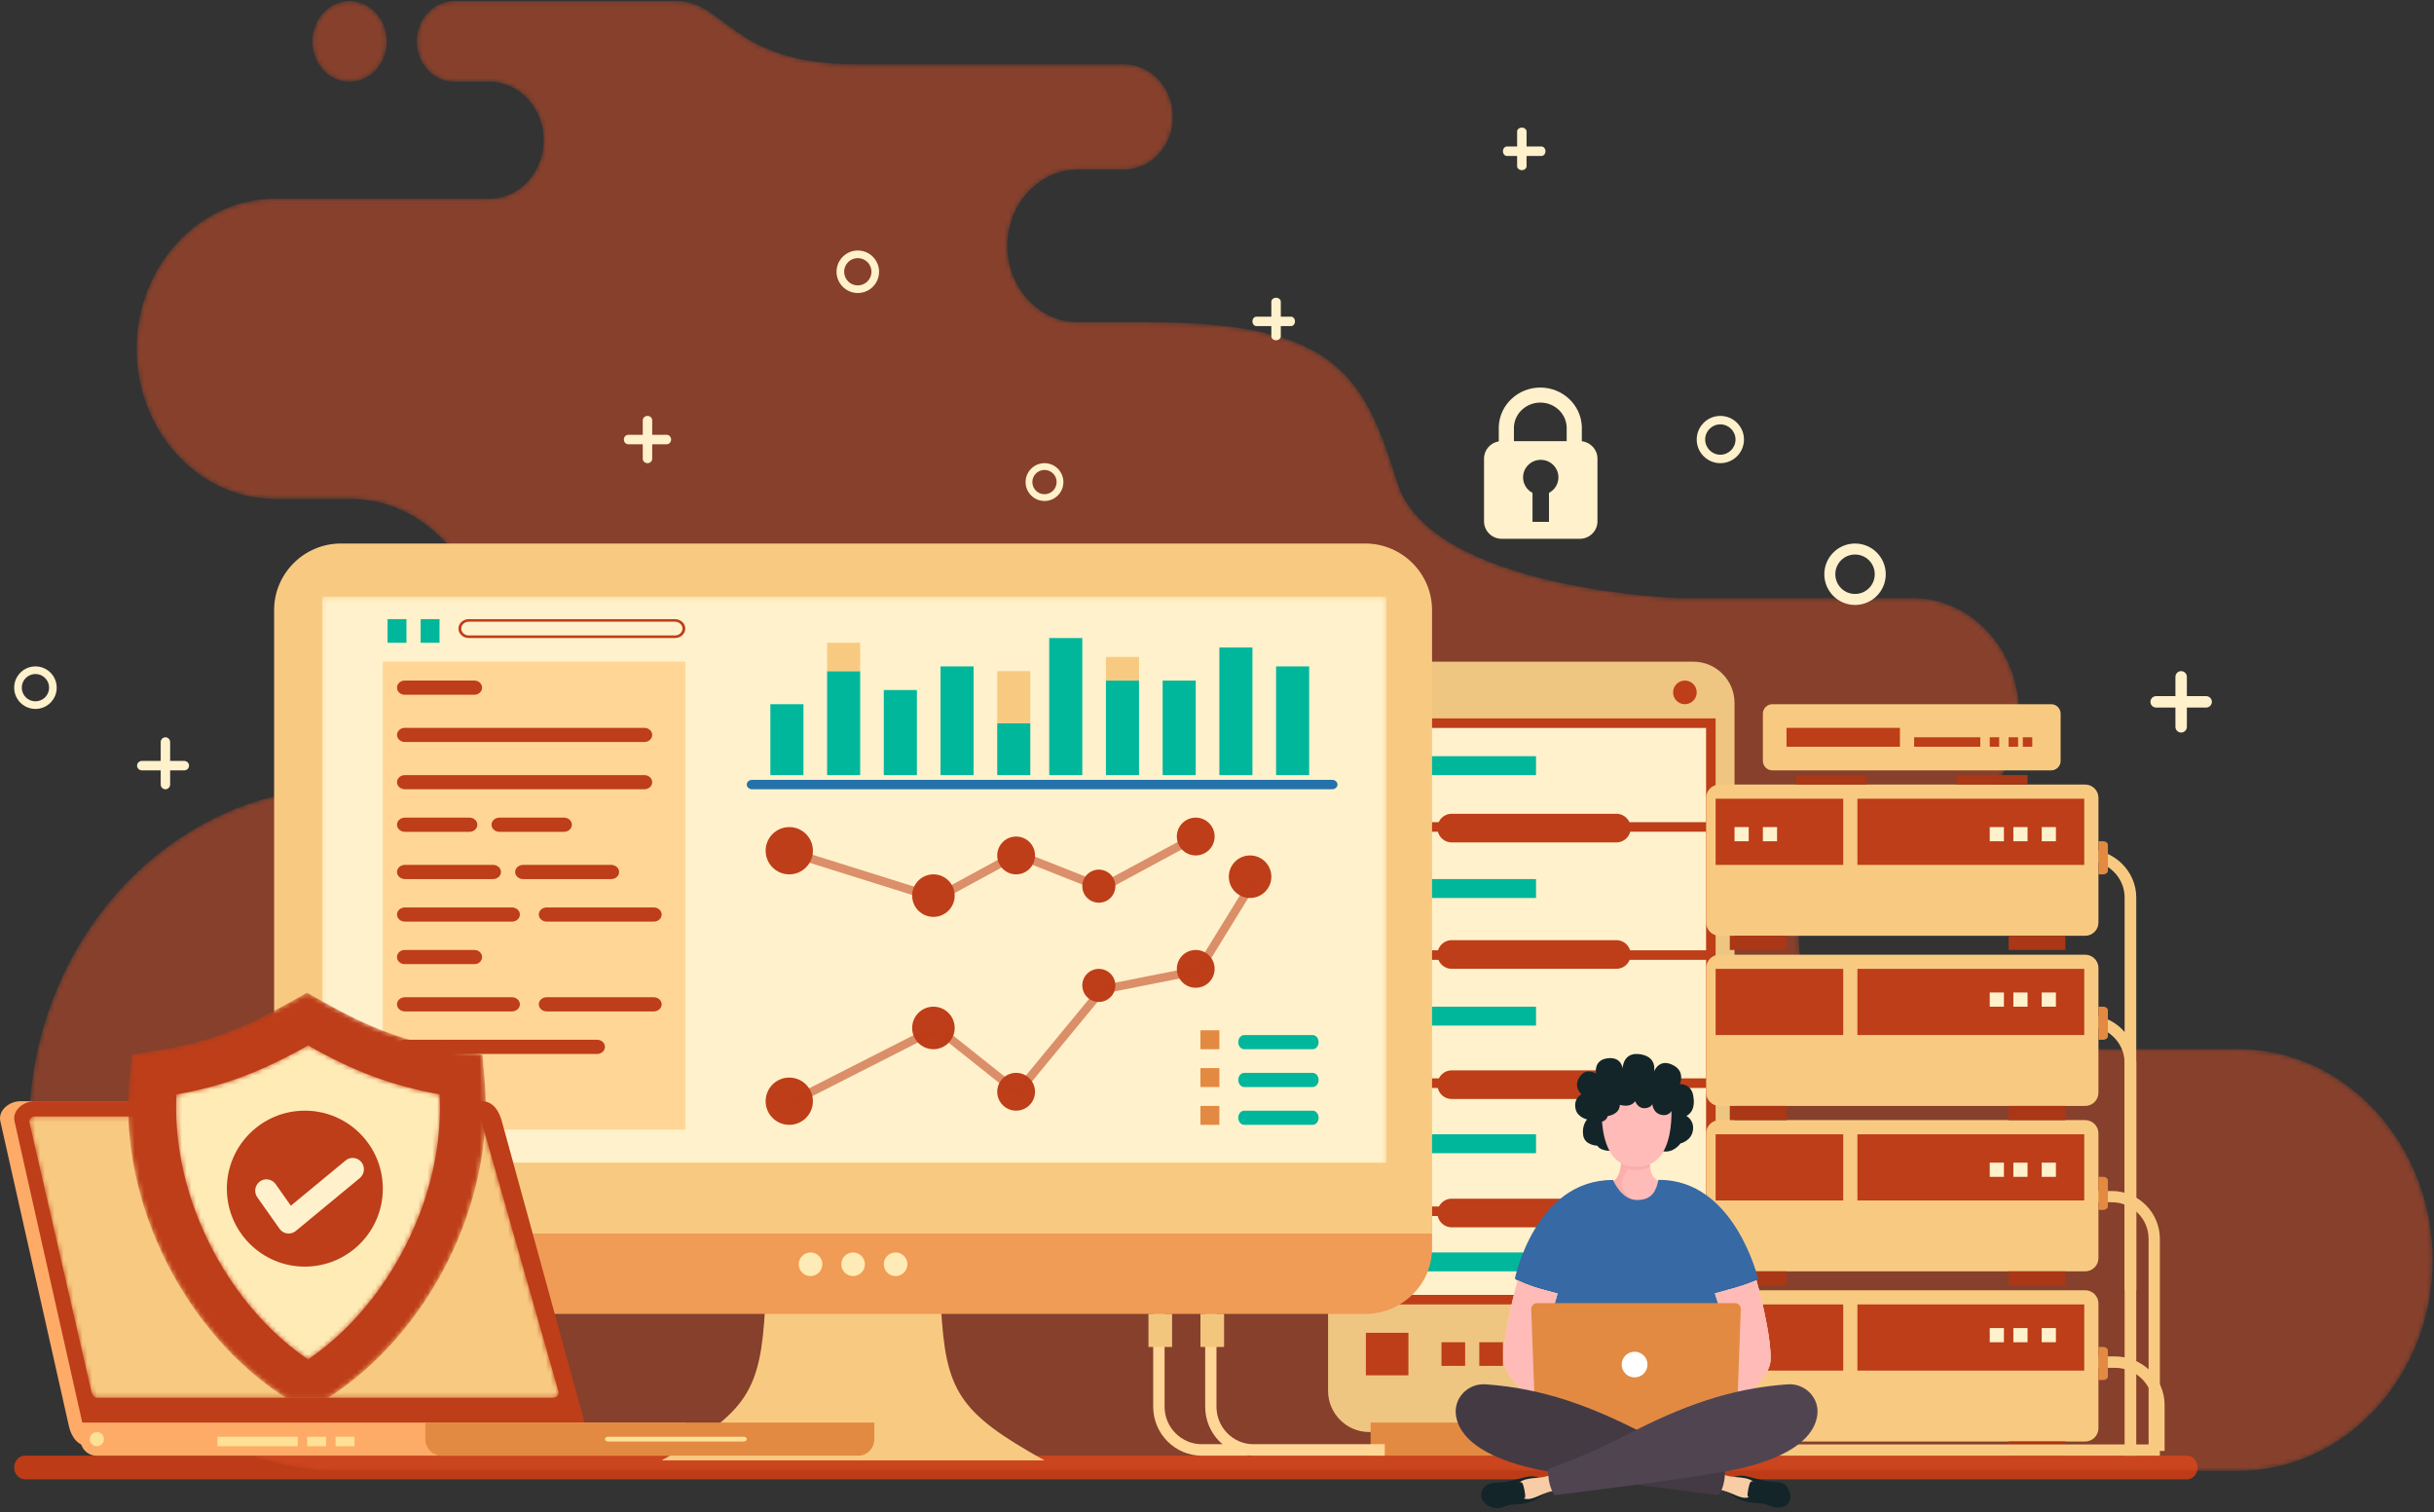 <?xml version="1.0" encoding="UTF-8"?>
<svg width="515px" height="320px" viewBox="0 0 515 320" version="1.1" xmlns="http://www.w3.org/2000/svg" xmlns:xlink="http://www.w3.org/1999/xlink">
    <rect x="0" y="0" width="515" height="320" fill="#333333" stroke="none"/>
    <!-- Generator: sketchtool 64 (101010) - https://sketch.com -->
    <title>F2249065-CA66-4200-882D-EB8BEE23E669</title>
    <desc>Created with sketchtool.</desc>
    <defs>
        <path d="M137.15,0.227 C147.6,0.227 148.764,13.61 175.16,13.61 L231.893,13.61 L231.893,13.61 C237.543,13.61 242.167,18.623 242.167,24.747 L242.167,24.748 C242.167,30.875 237.543,35.887 231.893,35.887 L222.026,35.887 C213.839,35.887 207.14,43.15 207.14,52.026 C207.14,60.902 213.839,68.165 222.026,68.165 L236.875,68.165 C276.97,68.165 282.634,79.526 289.657,102.121 C296.682,124.716 348.888,126.537 348.888,126.537 L398.759,126.537 C411.099,126.537 421.193,137.481 421.193,150.858 C421.193,164.235 411.099,175.18 398.759,175.18 L396.191,175.18 C384.323,175.18 374.615,185.706 374.615,198.573 C374.615,211.44 384.323,221.966 396.191,221.966 L467.554,221.966 C490.196,221.966 508.721,242.049 508.721,266.597 C508.721,291.142 490.196,311.227 467.554,311.227 L66.802,311.227 C30.138,311.227 0.141,278.706 0.141,238.956 C0.141,199.21 30.137,166.688 66.802,166.688 C82.303,166.688 96.325,152.937 96.325,136.13 C96.325,119.324 83.642,105.575 68.141,105.575 L52.199,105.575 C36.082,105.575 22.896,91.278 22.896,73.805 C22.896,56.332 36.082,42.035 52.199,42.035 L97.622,42.035 C103.899,42.035 109.032,36.47 109.032,29.667 C109.032,22.864 103.899,17.299 97.622,17.299 L90.062,17.299 C85.731,17.299 82.188,13.458 82.188,8.764 L82.188,8.762 C82.188,4.068 85.731,0.227 90.062,0.227 L137.15,0.227 L137.15,0.227 Z M67.966,0.227 C72.315,0.227 75.84,4.048 75.84,8.764 C75.84,13.478 72.315,17.299 67.966,17.299 C63.617,17.299 60.092,13.478 60.092,8.764 C60.092,4.048 63.617,0.227 67.966,0.227 Z" id="path-1"></path>
        <path d="M225.159,0.259 C225.283,0.259 225.384,0.359 225.384,0.483 L225.384,142.151 C225.384,142.274 225.283,142.375 225.159,142.375 L0.373,142.375 C0.248,142.375 0.147,142.274 0.147,142.151 L0.147,0.483 C0.147,0.359 0.248,0.259 0.373,0.259" id="path-3"></path>
        <path d="M94.705,0.21 C95.378,0.21 95.744,0.783 95.928,1.428 L112.205,58.542 C112.388,59.188 111.654,59.761 110.982,59.761 L14.578,59.761 C13.906,59.761 13.506,59.196 13.356,58.542 L0.209,1.428 C0.059,0.774 0.759,0.21 1.431,0.21" id="path-5"></path>
        <path d="M37.948,0.031 L41.72,2.153 C50.98,7.364 58.662,10.399 69.187,12.149 L75.098,13.134 L75.579,19.093 C77.635,44.572 63.769,72.165 42.224,85.907 L33.671,85.907 C12.126,72.165 -1.739,44.572 0.317,19.093 L0.803,13.078 L6.778,12.138 C17.261,10.491 24.965,7.336 34.176,2.153" id="path-7"></path>
        <path d="M28.178,0.2 C32.624,2.699 37.164,4.962 41.947,6.745 C46.548,8.461 51.226,9.67 56.031,10.555 C56.482,19.461 54.744,28.452 51.47,36.704 C46.804,48.465 38.659,59.543 28.177,66.652 C17.695,59.543 9.55,48.462 4.884,36.704 C1.612,28.457 -0.126,19.469 0.323,10.569 C4.884,9.763 9.326,8.625 13.699,7.033 C18.735,5.196 23.508,2.826 28.178,0.2 L28.177,0.2" id="path-9"></path>
    </defs>
    <g id="Website---Desktop" stroke="none" stroke-width="1" fill="none" fill-rule="evenodd">
        <g id="Solution---Industrial-Solutions-BFSI" transform="translate(-903, -1341)">
            <g id="03-Accops-Enabled" transform="translate(131, 1040)">
                <g id="Group-19">
                    <g id="Group-2" transform="translate(771.78, 301)">
                        <path d="M5.49,308 L462.948,308 C464.199,308 465.22,309.124 465.22,310.498 C465.22,311.876 464.199,313 462.948,313 L5.49,313 C4.241,313 3.22,311.876 3.22,310.498 C3.22,309.124 4.241,308 5.49,308" id="Fill-32" fill="#BD3C17"></path>
                        <g id="Group-14" transform="translate(6.22, 0)">
                            <mask id="mask-2" fill="white">
                                <use xlink:href="#path-1"></use>
                            </mask>
                            <g id="Clip-13"></g>
                            <path d="M67.966,17.299 C72.315,17.299 75.84,13.478 75.84,8.764 C75.84,4.048 72.315,0.227 67.966,0.227 C63.617,0.227 60.092,4.048 60.092,8.764 C60.092,13.478 63.617,17.299 67.966,17.299 Z M467.554,221.966 C490.196,221.966 508.721,242.049 508.721,266.597 C508.721,291.142 490.196,311.227 467.554,311.227 L66.802,311.227 C30.138,311.227 0.141,278.706 0.141,238.956 C0.141,199.21 30.137,166.688 66.802,166.688 C82.303,166.688 96.325,152.937 96.325,136.13 C96.325,119.324 83.642,105.575 68.141,105.575 L52.199,105.575 C36.082,105.575 22.896,91.278 22.896,73.805 C22.896,56.332 36.082,42.035 52.199,42.035 L97.622,42.035 C103.899,42.035 109.032,36.47 109.032,29.667 C109.032,22.864 103.899,17.299 97.622,17.299 L90.062,17.299 C85.731,17.299 82.188,13.458 82.188,8.764 C82.188,4.068 85.731,0.227 90.062,0.227 L118.402,0.227 C118.402,0.227 126.702,0.227 137.15,0.227 C147.6,0.227 148.764,13.61 175.16,13.61 C215.964,13.61 191.089,13.61 231.893,13.61 C237.543,13.61 242.167,18.623 242.167,24.747 C242.167,30.875 237.543,35.887 231.893,35.887 L222.026,35.887 C213.839,35.887 207.14,43.15 207.14,52.026 C207.14,60.902 213.839,68.165 222.026,68.165 L236.875,68.165 C276.97,68.165 282.634,79.526 289.657,102.121 C296.682,124.716 348.888,126.537 348.888,126.537 L398.759,126.537 C411.099,126.537 421.193,137.481 421.193,150.858 C421.193,164.235 411.099,175.18 398.759,175.18 L396.191,175.18 C384.323,175.18 374.615,185.706 374.615,198.573 C374.615,211.44 384.323,221.966 396.191,221.966 L467.554,221.966 Z" id="Fill-12" fill-opacity="0.5" fill="#DA4E26" mask="url(#mask-2)"></path>
                        </g>
                        <path d="M289.909,140 L358.533,140 C363.312,140 367.22,143.925 367.22,148.721 L367.22,294.281 C367.22,299.078 363.312,303 358.533,303 L289.909,303 C285.13,303 281.22,299.078 281.22,294.281 L281.22,148.721 C281.22,143.925 285.13,140 289.909,140" id="Fill-15" fill="#EFC582"></path>
                        <polygon id="Fill-16" fill="#FFF1CB" points="288.22 275 362.22 275 362.22 153 288.22 153"></polygon>
                        <path d="M289.237,273.98 L361.202,273.98 L361.202,260.427 L361.202,262.883 L361.202,257.297 L345.187,257.297 C344.89,258.658 343.674,259.685 342.232,259.685 L307.375,259.685 C305.934,259.685 304.72,258.658 304.423,257.297 L289.237,257.297 L289.237,262.883 L289.237,260.427 L289.237,273.98 Z M307.375,253.622 L342.232,253.622 C343.401,253.622 344.422,254.294 344.926,255.276 L361.202,255.276 L361.202,230.192 L345.179,230.192 C344.867,231.531 343.66,232.538 342.232,232.538 L307.375,232.538 C305.948,232.538 304.743,231.531 304.431,230.192 L289.237,230.192 L289.237,255.276 L304.684,255.276 C305.185,254.294 306.206,253.622 307.375,253.622 Z M307.375,226.475 L342.232,226.475 C343.418,226.475 344.45,227.167 344.945,228.169 L361.202,228.169 L361.202,203.084 L345.037,203.084 C344.589,204.197 343.498,204.987 342.232,204.987 L307.375,204.987 C306.109,204.987 305.018,204.197 304.57,203.084 L289.237,203.084 L289.237,228.169 L304.665,228.169 C305.16,227.167 306.19,226.475 307.375,226.475 Z M307.375,198.924 L342.232,198.924 C343.587,198.924 344.739,199.827 345.121,201.063 L361.202,201.063 L361.202,175.978 L345.16,175.978 C344.817,177.279 343.632,178.245 342.232,178.245 L307.375,178.245 C305.975,178.245 304.79,177.279 304.451,175.978 L289.237,175.978 L289.237,201.063 L304.487,201.063 C304.871,199.827 306.023,198.924 307.375,198.924 Z M307.375,172.182 L342.232,172.182 C343.448,172.182 344.503,172.912 344.981,173.956 L361.202,173.956 L361.202,154.022 L289.237,154.022 L289.237,173.956 L304.626,173.956 C305.104,172.912 306.159,172.182 307.375,172.182 Z M287.22,165.553 L287.22,152 L363.22,152 L363.22,276 L287.22,276 L287.22,247.885 L287.22,255.276 L287.22,234.33 L287.22,241.721 L287.22,220.777 L287.22,228.169 L287.22,207.224 L287.22,214.616 L287.22,193.671 L287.22,201.063 L287.22,180.117 L287.22,187.509 L287.22,165.553 L287.22,165.553 Z" id="Fill-17" fill="#BD3E19"></path>
                        <polygon id="Fill-18" fill="#BD3E19" points="289.22 291 298.22 291 298.22 282 289.22 282"></polygon>
                        <polygon id="Fill-19" fill="#BD3E19" points="305.22 289 310.22 289 310.22 284 305.22 284"></polygon>
                        <polygon id="Fill-20" fill="#BD3E19" points="313.22 289 318.22 289 318.22 284 313.22 284"></polygon>
                        <polygon id="Fill-21" fill="#BD3E19" points="321.22 289 326.22 289 326.22 284 321.22 284"></polygon>
                        <polygon id="Fill-22" fill="#BD3E19" points="330.22 289 335.22 289 335.22 284 330.22 284"></polygon>
                        <polygon id="Fill-23" fill="#BD3E19" points="338.22 289 343.22 289 343.22 284 338.22 284"></polygon>
                        <polygon id="Fill-26" fill="#E38A42" points="290.22 308 358.22 308 358.22 301 290.22 301"></polygon>
                        <polygon id="Fill-27" fill="#00B79B" points="302.22 190 325.22 190 325.22 186 302.22 186"></polygon>
                        <polygon id="Fill-28" fill="#00B79B" points="302.22 164 325.22 164 325.22 160 302.22 160"></polygon>
                        <polygon id="Fill-29" fill="#00B79B" points="302.22 269 325.22 269 325.22 265 302.22 265"></polygon>
                        <polygon id="Fill-30" fill="#00B79B" points="302.22 244 325.22 244 325.22 240 302.22 240"></polygon>
                        <polygon id="Fill-31" fill="#00B79B" points="302.22 217 325.22 217 325.22 213 302.22 213"></polygon>
                        <path d="M72.346,115 L289.094,115 C296.862,115 303.22,121.336 303.22,129.08 L303.22,255 L58.22,255 L58.22,129.08 C58.22,121.336 64.576,115 72.346,115" id="Fill-33" fill="#F8CA81"></path>
                        <g id="Group-36" transform="translate(68.22, 126)">
                            <mask id="mask-4" fill="white">
                                <use xlink:href="#path-3"></use>
                            </mask>
                            <g id="Clip-35"></g>
                            <path d="M0.373,0.259 L225.159,0.259 C225.283,0.259 225.384,0.359 225.384,0.483 L225.384,142.151 C225.384,142.274 225.283,142.375 225.159,142.375 L0.373,142.375 C0.248,142.375 0.147,142.274 0.147,142.151 L0.147,0.483 C0.147,0.359 0.248,0.259 0.373,0.259" id="Fill-34" fill="#FFF1CB" mask="url(#mask-4)"></path>
                        </g>
                        <path d="M162.125,276.451 C161.128,294.308 158.492,298.824 140.22,309 L221.22,309 C202.947,298.824 200.311,294.308 199.314,276.451 L180.719,275 L162.125,276.451" id="Fill-37" fill="#F8CA81"></path>
                        <path d="M303.22,264.122 C303.22,271.754 296.862,278 289.094,278 L72.346,278 C64.576,278 58.22,271.754 58.22,264.122 L58.22,255 L303.22,255 L303.22,264.122 Z" id="Fill-38" fill="#F09B56"></path>
                        <polygon id="Fill-39" fill="#F8CA81" points="58.22 261 303.22 261 303.22 246 58.22 246"></polygon>
                        <path d="M171.72,265 C173.1,265 174.22,266.12 174.22,267.5 C174.22,268.88 173.1,270 171.72,270 C170.339,270 169.22,268.88 169.22,267.5 C169.22,266.12 170.339,265 171.72,265" id="Fill-40" fill="#FFEBB5"></path>
                        <path d="M183.22,267.5 C183.22,268.88 182.101,270 180.72,270 C179.339,270 178.22,268.88 178.22,267.5 C178.22,266.12 179.339,265 180.72,265 C182.101,265 183.22,266.12 183.22,267.5 Z" id="Fill-41" fill="#FFEBB5"></path>
                        <path d="M189.72,265 C191.1,265 192.22,266.12 192.22,267.5 C192.22,268.88 191.1,270 189.72,270 C188.339,270 187.22,268.88 187.22,267.5 C187.22,266.12 188.339,265 189.72,265" id="Fill-42" fill="#FFEBB5"></path>
                        <path d="M364.029,273 L441.41,273 C442.956,273 444.22,274.256 444.22,275.792 L444.22,302.208 C444.22,303.744 442.956,305 441.41,305 L364.029,305 C362.484,305 361.22,303.744 361.22,302.208 L361.22,275.792 C361.22,274.256 362.484,273 364.029,273" id="Fill-43" fill="#F8CA81"></path>
                        <polygon id="Fill-44" fill="#BD3E19" points="363.22 290 390.22 290 390.22 276 363.22 276"></polygon>
                        <polygon id="Fill-45" fill="#BD3E19" points="393.22 290 441.22 290 441.22 276 393.22 276"></polygon>
                        <polygon id="Fill-46" fill="#FFF1CB" points="421.22 284 424.22 284 424.22 281 421.22 281"></polygon>
                        <polygon id="Fill-47" fill="#FFF1CB" points="426.22 284 429.22 284 429.22 281 426.22 281"></polygon>
                        <polygon id="Fill-48" fill="#FFF1CB" points="432.22 284 435.22 284 435.22 281 432.22 281"></polygon>
                        <polygon id="Fill-49" fill="#AA3716" points="366.22 308 378.22 308 378.22 305 366.22 305"></polygon>
                        <polygon id="Fill-50" fill="#AA3716" points="425.22 308 437.22 308 437.22 305 425.22 305"></polygon>
                        <path d="M364.029,237 L441.41,237 C442.956,237 444.22,238.256 444.22,239.792 L444.22,266.208 C444.22,267.744 442.956,269 441.41,269 L364.029,269 C362.484,269 361.22,267.744 361.22,266.208 L361.22,239.792 C361.22,238.256 362.484,237 364.029,237" id="Fill-51" fill="#F8CA81"></path>
                        <polygon id="Fill-52" fill="#BD3E19" points="363.22 254 390.22 254 390.22 240 363.22 240"></polygon>
                        <polygon id="Fill-53" fill="#BD3E19" points="393.22 254 441.22 254 441.22 240 393.22 240"></polygon>
                        <polygon id="Fill-54" fill="#FFF1CB" points="421.22 249 424.22 249 424.22 246 421.22 246"></polygon>
                        <polygon id="Fill-55" fill="#FFF1CB" points="426.22 249 429.22 249 429.22 246 426.22 246"></polygon>
                        <polygon id="Fill-56" fill="#FFF1CB" points="432.22 249 435.22 249 435.22 246 432.22 246"></polygon>
                        <polygon id="Fill-57" fill="#AA3716" points="366.22 272 378.22 272 378.22 269 366.22 269"></polygon>
                        <polygon id="Fill-58" fill="#AA3716" points="425.22 272 437.22 272 437.22 269 425.22 269"></polygon>
                        <path d="M364.029,202 L441.41,202 C442.956,202 444.22,203.256 444.22,204.792 L444.22,231.208 C444.22,232.744 442.956,234 441.41,234 L364.029,234 C362.484,234 361.22,232.744 361.22,231.208 L361.22,204.792 C361.22,203.256 362.484,202 364.029,202" id="Fill-59" fill="#F8CA81"></path>
                        <polygon id="Fill-60" fill="#BD3E19" points="363.22 219 390.22 219 390.22 205 363.22 205"></polygon>
                        <polygon id="Fill-61" fill="#BD3E19" points="393.22 219 441.22 219 441.22 205 393.22 205"></polygon>
                        <polygon id="Fill-62" fill="#FFF1CB" points="421.22 213 424.22 213 424.22 210 421.22 210"></polygon>
                        <polygon id="Fill-63" fill="#FFF1CB" points="426.22 213 429.22 213 429.22 210 426.22 210"></polygon>
                        <polygon id="Fill-64" fill="#FFF1CB" points="432.22 213 435.22 213 435.22 210 432.22 210"></polygon>
                        <polygon id="Fill-65" fill="#AA3716" points="366.22 237 378.22 237 378.22 234 366.22 234"></polygon>
                        <polygon id="Fill-66" fill="#AA3716" points="425.22 237 437.22 237 437.22 234 425.22 234"></polygon>
                        <path d="M364.029,166 L441.41,166 C442.956,166 444.22,167.257 444.22,168.792 L444.22,195.208 C444.22,196.744 442.956,198 441.41,198 L364.029,198 C362.484,198 361.22,196.744 361.22,195.208 L361.22,168.792 C361.22,167.257 362.484,166 364.029,166" id="Fill-67" fill="#F8CA81"></path>
                        <polygon id="Fill-68" fill="#BD3E19" points="363.22 183 390.22 183 390.22 169 363.22 169"></polygon>
                        <polygon id="Fill-69" fill="#BD3E19" points="393.22 183 441.22 183 441.22 169 393.22 169"></polygon>
                        <polygon id="Fill-70" fill="#FFF1CB" points="421.22 178 424.22 178 424.22 175 421.22 175"></polygon>
                        <polygon id="Fill-71" fill="#FFF1CB" points="426.22 178 429.22 178 429.22 175 426.22 175"></polygon>
                        <polygon id="Fill-72" fill="#FFF1CB" points="432.22 178 435.22 178 435.22 175 432.22 175"></polygon>
                        <polygon id="Fill-73" fill="#AA3716" points="366.22 201 378.22 201 378.22 198 366.22 198"></polygon>
                        <polygon id="Fill-74" fill="#AA3716" points="425.22 201 437.22 201 437.22 198 425.22 198"></polygon>
                        <polygon id="Fill-75" fill="#FFF1CB" points="367.22 178 370.22 178 370.22 175 367.22 175"></polygon>
                        <polygon id="Fill-76" fill="#FFF1CB" points="373.22 178 376.22 178 376.22 175 373.22 175"></polygon>
                        <polygon id="Fill-77" fill="#FFD695" points="81.22 239 145.22 239 145.22 140 81.22 140"></polygon>
                        <path d="M4.51,233 L99.178,233 C101.5,233 102.785,234.98 103.4,237.219 L121.126,301.778 C121.74,304.017 119.226,306 116.904,306 L19.027,306 C16.706,306 15.315,304.042 14.805,301.778 L0.288,237.219 C-0.22,234.955 2.188,233 4.51,233" id="Fill-78" fill="#FEAB68"></path>
                        <path d="M7.51,233 L102.178,233 C104.5,233 105.785,234.98 106.4,237.219 L124.126,301.778 C124.74,304.017 122.226,306 119.904,306 L22.027,306 C19.705,306 18.315,304.042 17.805,301.778 L3.288,237.219 C2.779,234.955 5.188,233 7.51,233" id="Fill-79" fill="#BD3E19"></path>
                        <g id="Group-82" transform="translate(6.22, 236)">
                            <mask id="mask-6" fill="white">
                                <use xlink:href="#path-5"></use>
                            </mask>
                            <g id="Clip-81"></g>
                            <path d="M94.705,0.21 C95.378,0.21 95.744,0.783 95.928,1.428 L112.205,58.542 C112.388,59.188 111.654,59.761 110.982,59.761 L14.578,59.761 C13.906,59.761 13.506,59.196 13.356,58.542 L0.209,1.428 C0.059,0.774 0.759,0.21 1.431,0.21 L94.705,0.21 Z" id="Fill-80" fill="#F8CA81" mask="url(#mask-6)"></path>
                        </g>
                        <path d="M17.22,301 L145.22,301 L145.22,304.501 C145.22,306.426 143.697,308 141.835,308 L20.604,308 C18.742,308 17.22,306.426 17.22,304.501 L17.22,301" id="Fill-83" fill="#FEAB68"></path>
                        <path d="M90.22,301 L185.22,301 L185.22,304.501 C185.22,306.426 183.697,308 181.835,308 L93.604,308 C91.743,308 90.22,306.426 90.22,304.501 L90.22,301" id="Fill-84" fill="#E38A42"></path>
                        <path d="M128.855,304 L157.584,304 C157.934,304 158.22,304.224 158.22,304.499 C158.22,304.773 157.934,305 157.584,305 L128.855,305 C128.506,305 128.22,304.773 128.22,304.499 C128.22,304.224 128.506,304 128.855,304" id="Fill-85" fill="#FDE196"></path>
                        <path d="M20.72,303 C21.548,303 22.22,303.673 22.22,304.5 C22.22,305.33 21.548,306 20.72,306 C19.892,306 19.22,305.33 19.22,304.5 C19.22,303.673 19.892,303 20.72,303" id="Fill-86" fill="#FDE196"></path>
                        <polygon id="Fill-87" fill="#FDE196" points="46.22 306 63.22 306 63.22 304 46.22 304"></polygon>
                        <polygon id="Fill-88" fill="#FDE196" points="65.22 306 69.22 306 69.22 304 65.22 304"></polygon>
                        <polygon id="Fill-89" fill="#FDE196" points="71.22 306 75.22 306 75.22 304 71.22 304"></polygon>
                        <path d="M443.667,252 L447.054,252 C449.851,252 452.393,253.136 454.236,254.97 C456.076,256.805 457.22,259.335 457.22,262.119 L457.22,308 L371.22,308 L371.22,305.625 L454.834,305.625 L454.834,262.119 C454.834,259.989 453.956,258.055 452.547,256.652 C451.137,255.246 449.191,254.375 447.054,254.375 L443.667,254.375 L443.667,252" id="Fill-107" fill="#F8CA81"></path>
                        <path d="M444.22,287 L447.718,287 C450.607,287 453.233,288.155 455.137,290.017 C457.038,291.878 458.22,294.445 458.22,297.27 L458.22,307 L455.755,307 L455.755,297.27 C455.755,295.112 454.848,293.146 453.392,291.722 C451.936,290.296 449.925,289.412 447.718,289.412 L444.22,289.412 L444.22,287" id="Fill-108" fill="#F8CA81"></path>
                        <path d="M444.22,215 C446.111,215.448 447.806,216.399 449.141,217.696 C451.041,219.537 452.22,222.082 452.22,224.879 L452.22,308 L449.758,308 L449.758,224.879 C449.758,222.74 448.855,220.796 447.402,219.383 C446.517,218.527 445.43,217.867 444.22,217.481 L444.22,215" id="Fill-109" fill="#F8CA81"></path>
                        <path d="M444.22,180 C446.111,180.45 447.806,181.4 449.141,182.697 C451.041,184.539 452.22,187.082 452.22,189.879 L452.22,273 L449.758,273 L449.758,189.879 C449.758,187.741 448.855,185.796 447.402,184.385 C446.517,183.527 445.43,182.868 444.22,182.482 L444.22,180" id="Fill-110" fill="#F8CA81"></path>
                        <path d="M85.876,220 L126.563,220 C127.474,220 128.22,220.675 128.22,221.5 C128.22,222.325 127.474,223 126.563,223 L85.876,223 C84.965,223 84.22,222.325 84.22,221.5 C84.22,220.675 84.965,220 85.876,220" id="Fill-111" fill="#BD3E19"></path>
                        <g id="Group-114" transform="translate(27.22, 210)">
                            <mask id="mask-8" fill="white">
                                <use xlink:href="#path-7"></use>
                            </mask>
                            <g id="Clip-113"></g>
                            <path d="M33.671,85.907 C12.126,72.165 -1.739,44.572 0.317,19.093 L0.803,13.078 L6.778,12.138 C17.261,10.491 24.965,7.336 34.176,2.153 L37.948,0.031 L41.72,2.153 C50.98,7.364 58.662,10.399 69.187,12.149 L75.098,13.134 L75.579,19.093 C77.635,44.572 63.769,72.165 42.224,85.907 L33.671,85.907" id="Fill-112" fill="#BD3E19" mask="url(#mask-8)"></path>
                        </g>
                        <g id="Group-117" transform="translate(37.22, 221)">
                            <mask id="mask-10" fill="white">
                                <use xlink:href="#path-9"></use>
                            </mask>
                            <g id="Clip-116"></g>
                            <path d="M0.323,10.569 C-0.126,19.469 1.612,28.457 4.884,36.704 C9.55,48.462 17.695,59.543 28.177,66.652 C38.659,59.543 46.804,48.465 51.47,36.704 C54.744,28.452 56.482,19.461 56.031,10.555 C51.226,9.67 46.548,8.461 41.947,6.745 C37.164,4.962 32.624,2.699 28.178,0.2 C23.508,2.826 18.735,5.196 13.699,7.033 C9.326,8.625 4.884,9.763 0.323,10.569" id="Fill-115" fill="#FFEBB5" mask="url(#mask-10)"></path>
                        </g>
                        <path d="M64.72,235 C73.833,235 81.22,242.389 81.22,251.5 C81.22,260.614 73.833,268 64.72,268 C55.607,268 48.22,260.614 48.22,251.5 C48.22,242.389 55.607,235 64.72,235" id="Fill-118" fill="#BD3E19"></path>
                        <path d="M54.66,253.326 C53.899,252.244 54.149,250.744 55.219,249.973 C56.288,249.204 57.772,249.455 58.533,250.538 L61.76,255.109 L73.345,245.539 C74.363,244.7 75.859,244.858 76.687,245.887 C77.515,246.918 77.361,248.433 76.343,249.269 L62.85,260.418 C62.795,260.466 62.737,260.511 62.677,260.554 C61.607,261.325 60.123,261.071 59.362,259.989 L54.66,253.326" id="Fill-119" fill="#FFF1CB"></path>
                        <path d="M167.22,228 C169.981,228 172.22,230.238 172.22,232.999 C172.22,235.762 169.981,238 167.22,238 C164.458,238 162.22,235.762 162.22,232.999 C162.22,230.238 164.458,228 167.22,228" id="Fill-120" fill="#BD3E19"></path>
                        <path d="M197.72,213 C200.205,213 202.22,215.017 202.22,217.503 C202.22,219.986 200.205,222 197.72,222 C195.234,222 193.22,219.986 193.22,217.503 C193.22,215.017 195.234,213 197.72,213" id="Fill-121" fill="#BD3E19"></path>
                        <path d="M215.22,227 C217.429,227 219.22,228.791 219.22,231 C219.22,233.209 217.429,235 215.22,235 C213.01,235 211.22,233.209 211.22,231 C211.22,228.791 213.01,227 215.22,227" id="Fill-122" fill="#BD3E19"></path>
                        <path d="M232.72,205 C234.653,205 236.22,206.567 236.22,208.501 C236.22,210.434 234.653,212 232.72,212 C230.787,212 229.22,210.434 229.22,208.501 C229.22,206.567 230.787,205 232.72,205" id="Fill-123" fill="#BD3E19"></path>
                        <path d="M253.22,201 C255.429,201 257.22,202.791 257.22,205 C257.22,207.21 255.429,209 253.22,209 C251.011,209 249.22,207.21 249.22,205 C249.22,202.791 251.011,201 253.22,201" id="Fill-124" fill="#BD3E19"></path>
                        <path d="M264.721,181 C267.205,181 269.22,183.014 269.22,185.5 C269.22,187.985 267.205,190 264.721,190 C262.234,190 260.22,187.985 260.22,185.5 C260.22,183.014 262.234,181 264.721,181" id="Fill-125" fill="#BD3E19"></path>
                        <polyline id="Fill-132" fill="#DB8F6A" points="167.746 179.476 198.265 189.047 215.012 179.938 215.377 179.739 215.763 179.892 233.314 186.833 253.378 176 254.22 177.594 233.791 188.624 233.426 188.821 233.044 188.67 215.496 181.73 198.454 191 198.097 190.888 167.22 181.205 167.746 179.476"></polyline>
                        <path d="M167.22,175 C169.981,175 172.22,177.238 172.22,180 C172.22,182.761 169.981,185 167.22,185 C164.458,185 162.22,182.761 162.22,180 C162.22,177.238 164.458,175 167.22,175" id="Fill-126" fill="#BD3E19"></path>
                        <path d="M197.72,185 C200.205,185 202.22,187.015 202.22,189.5 C202.22,191.985 200.205,194 197.72,194 C195.234,194 193.22,191.985 193.22,189.5 C193.22,187.015 195.234,185 197.72,185" id="Fill-127" fill="#BD3E19"></path>
                        <path d="M215.22,177 C217.429,177 219.22,178.791 219.22,181 C219.22,183.209 217.429,185 215.22,185 C213.01,185 211.22,183.209 211.22,181 C211.22,178.791 213.01,177 215.22,177" id="Fill-128" fill="#BD3E19"></path>
                        <path d="M232.72,184 C234.653,184 236.22,185.567 236.22,187.5 C236.22,189.433 234.653,191 232.72,191 C230.787,191 229.22,189.433 229.22,187.5 C229.22,185.567 230.787,184 232.72,184" id="Fill-129" fill="#BD3E19"></path>
                        <path d="M253.22,173 C255.429,173 257.22,174.791 257.22,177 C257.22,179.209 255.429,181 253.22,181 C251.011,181 249.22,179.209 249.22,177 C249.22,174.791 251.011,173 253.22,173" id="Fill-130" fill="#BD3E19"></path>
                        <polyline id="Fill-131" fill-opacity="0.543" fill="#BD3E19" points="167.22 232.405 198.064 216.722 198.574 216.465 199.028 216.826 215.397 229.864 232.753 208.802 232.959 208.554 233.272 208.491 253.294 204.53 264.693 186 266.22 186.929 254.615 205.795 254.409 206.131 254.023 206.207 233.93 210.184 216.219 231.673 215.661 232.349 214.972 231.802 198.367 218.577 168.033 234 167.22 232.405"></polyline>
                        <path d="M159.379,165 L282.061,165 C282.699,165 283.22,165.45 283.22,166 C283.22,166.55 282.699,167 282.061,167 L159.379,167 C158.741,167 158.22,166.55 158.22,166 C158.22,165.45 158.741,165 159.379,165" id="Fill-133" fill="#2572AA"></path>
                        <path d="M85.836,144 L100.604,144 C101.492,144 102.22,144.675 102.22,145.5 C102.22,146.325 101.492,147 100.604,147 L85.836,147 C84.947,147 84.22,146.325 84.22,145.5 C84.22,144.675 84.947,144 85.836,144" id="Fill-134" fill="#BD3E19"></path>
                        <path d="M85.88,154 L136.56,154 C137.473,154 138.22,154.675 138.22,155.5 L138.22,155.5 C138.22,156.325 137.473,157 136.56,157 L85.88,157 C84.966,157 84.22,156.325 84.22,155.5 L84.22,155.5 C84.22,154.675 84.966,154 85.88,154" id="Fill-135" fill="#BD3E19"></path>
                        <path d="M85.88,164 L136.56,164 C137.473,164 138.22,164.675 138.22,165.5 L138.22,165.501 C138.22,166.325 137.473,167 136.56,167 L85.88,167 C84.966,167 84.22,166.325 84.22,165.501 L84.22,165.5 C84.22,164.675 84.966,164 85.88,164" id="Fill-136" fill="#BD3E19"></path>
                        <path d="M85.868,173 L99.572,173 C100.478,173 101.22,173.675 101.22,174.5 L101.22,174.5 C101.22,175.325 100.478,176 99.572,176 L85.868,176 C84.961,176 84.22,175.325 84.22,174.5 L84.22,174.5 C84.22,173.675 84.961,173 85.868,173" id="Fill-137" fill="#BD3E19"></path>
                        <path d="M105.867,173 L119.572,173 C120.478,173 121.22,173.675 121.22,174.5 L121.22,174.5 C121.22,175.325 120.478,176 119.572,176 L105.867,176 C104.961,176 104.22,175.325 104.22,174.5 L104.22,174.5 C104.22,173.675 104.961,173 105.867,173" id="Fill-138" fill="#BD3E19"></path>
                        <path d="M85.888,183 L104.551,183 C105.469,183 106.22,183.675 106.22,184.5 C106.22,185.325 105.469,186 104.551,186 L85.888,186 C84.971,186 84.22,185.325 84.22,184.5 C84.22,183.675 84.971,183 85.888,183" id="Fill-139" fill="#BD3E19"></path>
                        <path d="M110.888,183 L129.551,183 C130.469,183 131.22,183.675 131.22,184.5 C131.22,185.325 130.469,186 129.551,186 L110.888,186 C109.971,186 109.22,185.325 109.22,184.5 C109.22,183.675 109.971,183 110.888,183" id="Fill-140" fill="#BD3E19"></path>
                        <path d="M85.895,192 L108.545,192 C109.466,192 110.22,192.675 110.22,193.5 L110.22,193.5 C110.22,194.325 109.466,195 108.545,195 L85.895,195 C84.973,195 84.22,194.325 84.22,193.5 L84.22,193.5 C84.22,192.675 84.973,192 85.895,192" id="Fill-141" fill="#BD3E19"></path>
                        <path d="M115.895,192 L138.545,192 C139.466,192 140.22,192.675 140.22,193.5 L140.22,193.5 C140.22,194.325 139.466,195 138.545,195 L115.895,195 C114.973,195 114.22,194.325 114.22,193.5 L114.22,193.5 C114.22,192.675 114.973,192 115.895,192" id="Fill-142" fill="#BD3E19"></path>
                        <path d="M85.836,201 L100.604,201 C101.492,201 102.22,201.675 102.22,202.5 L102.22,202.5 C102.22,203.325 101.492,204 100.604,204 L85.836,204 C84.947,204 84.22,203.325 84.22,202.5 L84.22,202.5 C84.22,201.675 84.947,201 85.836,201" id="Fill-143" fill="#BD3E19"></path>
                        <path d="M85.895,211 L108.545,211 C109.466,211 110.22,211.673 110.22,212.497 L110.22,212.5 C110.22,213.325 109.466,214 108.545,214 L85.895,214 C84.973,214 84.22,213.325 84.22,212.5 L84.22,212.497 C84.22,211.673 84.973,211 85.895,211" id="Fill-144" fill="#BD3E19"></path>
                        <path d="M115.895,211 L138.545,211 C139.466,211 140.22,211.673 140.22,212.497 L140.22,212.5 C140.22,213.325 139.466,214 138.545,214 L115.895,214 C114.973,214 114.22,213.325 114.22,212.5 L114.22,212.497 C114.22,211.673 114.973,211 115.895,211" id="Fill-145" fill="#BD3E19"></path>
                        <polygon id="Fill-146" fill="#00B79B" points="163.22 164 170.22 164 170.22 149 163.22 149"></polygon>
                        <polygon id="Fill-147" fill="#00B79B" points="175.22 164 182.22 164 182.22 142 175.22 142"></polygon>
                        <polygon id="Fill-148" fill="#00B79B" points="187.22 164 194.22 164 194.22 146 187.22 146"></polygon>
                        <polygon id="Fill-149" fill="#00B79B" points="199.22 164 206.22 164 206.22 141 199.22 141"></polygon>
                        <polygon id="Fill-150" fill="#00B79B" points="211.22 164 218.22 164 218.22 153 211.22 153"></polygon>
                        <polygon id="Fill-151" fill="#00B79B" points="222.22 164 229.22 164 229.22 135 222.22 135"></polygon>
                        <polygon id="Fill-152" fill="#00B79B" points="234.22 164 241.22 164 241.22 144 234.22 144"></polygon>
                        <polygon id="Fill-153" fill="#00B79B" points="246.22 164 253.22 164 253.22 144 246.22 144"></polygon>
                        <polygon id="Fill-154" fill="#00B79B" points="258.22 164 265.22 164 265.22 137 258.22 137"></polygon>
                        <polygon id="Fill-155" fill="#00B79B" points="270.22 164 277.22 164 277.22 141 270.22 141"></polygon>
                        <polygon id="Fill-156" fill="#E38A42" points="254.22 222 258.22 222 258.22 218 254.22 218"></polygon>
                        <polygon id="Fill-157" fill="#E38A42" points="254.22 230 258.22 230 258.22 226 254.22 226"></polygon>
                        <polygon id="Fill-158" fill="#E38A42" points="254.22 238 258.22 238 258.22 234 254.22 234"></polygon>
                        <path d="M263.476,219 L277.963,219 C278.656,219 279.22,219.677 279.22,220.5 C279.22,221.327 278.656,222 277.963,222 L263.476,222 C262.787,222 262.22,221.327 262.22,220.5 C262.22,219.677 262.787,219 263.476,219" id="Fill-159" fill="#00B79B"></path>
                        <path d="M263.476,227 L277.963,227 C278.656,227 279.22,227.673 279.22,228.5 C279.22,229.323 278.656,230 277.963,230 L263.476,230 C262.787,230 262.22,229.323 262.22,228.5 C262.22,227.673 262.787,227 263.476,227" id="Fill-160" fill="#00B79B"></path>
                        <path d="M263.476,235 L277.963,235 C278.656,235 279.22,235.674 279.22,236.498 C279.22,237.326 278.656,238 277.963,238 L263.476,238 C262.787,238 262.22,237.326 262.22,236.498 C262.22,235.674 262.787,235 263.476,235" id="Fill-161" fill="#00B79B"></path>
                        <polygon id="Fill-162" fill="#F8CA81" points="211.22 153 218.22 153 218.22 142 211.22 142"></polygon>
                        <polygon id="Fill-163" fill="#F8CA81" points="175.22 142 182.22 142 182.22 136 175.22 136"></polygon>
                        <polygon id="Fill-164" fill="#F8CA81" points="234.22 144 241.22 144 241.22 139 234.22 139"></polygon>
                        <path d="M320.545,93.34 L331.707,93.34 L331.707,90.844 C331.71,90.763 331.713,90.68 331.713,90.598 C331.713,90.515 331.71,90.432 331.707,90.351 L331.707,90.342 C331.571,87.468 329.126,85.179 326.129,85.179 C323.199,85.179 320.685,87.406 320.545,90.342 L320.545,93.34 Z M326.221,97.294 C328.287,97.294 329.959,98.954 329.959,101.002 C329.959,102.426 329.151,103.664 327.963,104.285 L327.963,110.415 L324.479,110.415 L324.479,104.285 C323.288,103.664 322.48,102.426 322.48,101.002 C322.48,98.954 324.155,97.294 326.221,97.294 Z M334.913,93.363 C336.767,93.57 338.22,95.139 338.22,97.029 L338.22,110.31 C338.22,112.34 336.544,114 334.498,114 L317.941,114 C315.895,114 314.22,112.34 314.22,110.31 L314.22,97.029 C314.22,95.203 315.577,93.676 317.339,93.389 L317.339,90.266 L317.342,90.192 C317.565,85.561 321.487,82 326.129,82 C330.776,82 334.688,85.566 334.911,90.192 L334.911,90.205 C334.916,90.336 334.922,90.466 334.922,90.598 C334.922,90.702 334.919,90.806 334.913,90.91 L334.913,93.363 L334.913,93.363 Z" id="Fill-165" fill="#FFF1CB"></path>
                        <path d="M392.721,115 C394.515,115 396.139,115.728 397.317,116.904 L397.314,116.906 C398.492,118.085 399.22,119.709 399.22,121.5 C399.22,123.294 398.492,124.919 397.317,126.096 C396.139,127.272 394.515,128 392.721,128 C390.93,128 389.305,127.272 388.125,126.094 L388.125,126.096 C386.947,124.919 386.22,123.294 386.22,121.5 C386.22,119.71 386.947,118.087 388.125,116.908 L388.125,116.906 L388.128,116.904 C389.308,115.727 390.93,115 392.721,115 Z M395.67,118.549 C394.915,117.794 393.871,117.327 392.721,117.327 C391.565,117.327 390.521,117.792 389.769,118.545 L389.766,118.549 C389.014,119.301 388.548,120.344 388.548,121.5 C388.548,122.652 389.014,123.696 389.769,124.45 L389.769,124.455 C390.521,125.207 391.565,125.672 392.721,125.672 C393.871,125.672 394.915,125.206 395.67,124.45 C396.426,123.696 396.892,122.652 396.892,121.5 C396.892,120.344 396.428,119.301 395.676,118.549 L395.67,118.549 L395.67,118.549 Z" id="Fill-166" fill="#FFF1CB"></path>
                        <path d="M270.22,63 L270.22,63 C270.769,63 271.22,63.377 271.22,63.838 L271.22,71.162 C271.22,71.623 270.769,72 270.22,72 C269.67,72 269.22,71.623 269.22,71.162 L269.22,63.838 C269.22,63.377 269.67,63 270.22,63" id="Fill-167" fill="#FFF1CB"></path>
                        <path d="M274.22,68 L274.22,68 C274.22,68.55 273.842,69 273.382,69 L266.058,69 C265.597,69 265.22,68.55 265.22,68 C265.22,67.45 265.597,67 266.058,67 L273.382,67 C273.842,67 274.22,67.45 274.22,68" id="Fill-168" fill="#FFF1CB"></path>
                        <path d="M137.22,88 L137.22,88 C137.77,88 138.22,88.419 138.22,88.931 L138.22,97.069 C138.22,97.581 137.77,98 137.22,98 C136.669,98 136.22,97.581 136.22,97.069 L136.22,88.931 C136.22,88.419 136.669,88 137.22,88" id="Fill-169" fill="#FFF1CB"></path>
                        <path d="M142.22,93 L142.22,93 C142.22,93.55 141.801,94 141.289,94 L133.15,94 C132.639,94 132.22,93.55 132.22,93 C132.22,92.45 132.639,92 133.15,92 L141.289,92 C141.801,92 142.22,92.45 142.22,93" id="Fill-170" fill="#FFF1CB"></path>
                        <path d="M181.72,53 C182.962,53 184.087,53.504 184.901,54.319 L184.9,54.32 C185.715,55.136 186.22,56.261 186.22,57.5 C186.22,58.742 185.716,59.867 184.901,60.682 C184.087,61.496 182.962,62 181.72,62 C180.48,62 179.356,61.495 178.539,60.68 L178.538,60.682 C177.724,59.867 177.22,58.742 177.22,57.5 C177.22,56.262 177.723,55.138 178.538,54.322 L178.539,54.32 L178.541,54.319 C179.357,53.504 180.481,53 181.72,53 Z M183.763,55.457 C183.24,54.935 182.517,54.611 181.72,54.611 C180.92,54.611 180.197,54.934 179.677,55.454 L179.674,55.457 C179.153,55.978 178.831,56.7 178.831,57.5 C178.831,58.298 179.154,59.021 179.677,59.543 L179.677,59.546 C180.197,60.067 180.92,60.389 181.72,60.389 C182.517,60.389 183.24,60.065 183.763,59.543 C184.285,59.021 184.609,58.298 184.609,57.5 C184.609,56.7 184.286,55.978 183.765,55.457 L183.763,55.457 L183.763,55.457 Z" id="Fill-171" fill="#FFF1CB"></path>
                        <path d="M221.22,98 C222.324,98 223.324,98.448 224.048,99.172 L224.047,99.174 C224.771,99.899 225.22,100.898 225.22,102 C225.22,103.104 224.772,104.104 224.048,104.829 C223.324,105.552 222.324,106 221.22,106 C220.118,106 219.118,105.552 218.393,104.827 L218.391,104.829 C217.667,104.104 217.22,103.104 217.22,102 C217.22,100.899 217.667,99.9 218.391,99.175 L218.393,99.174 L218.394,99.172 C219.119,98.448 220.119,98 221.22,98 Z M223.035,100.185 C222.571,99.72 221.929,99.432 221.22,99.432 C220.509,99.432 219.866,99.719 219.404,100.182 L219.401,100.185 C218.938,100.647 218.651,101.289 218.651,102 C218.651,102.709 218.939,103.351 219.404,103.816 L219.404,103.819 C219.866,104.281 220.509,104.568 221.22,104.568 C221.929,104.568 222.571,104.28 223.035,103.816 C223.5,103.351 223.787,102.709 223.787,102 C223.787,101.289 223.501,100.647 223.038,100.185 L223.035,100.185 L223.035,100.185 Z" id="Fill-172" fill="#FFF1CB"></path>
                        <path d="M322.218,27 L322.218,27 C322.772,27 323.22,27.377 323.22,27.838 L323.22,35.162 C323.22,35.623 322.772,36 322.218,36 C321.668,36 321.22,35.623 321.22,35.162 L321.22,27.838 C321.22,27.377 321.668,27 322.218,27" id="Fill-173" fill="#FFF1CB"></path>
                        <path d="M327.22,32 L327.22,32 C327.22,32.55 326.842,33 326.382,33 L319.058,33 C318.597,33 318.22,32.55 318.22,32 C318.22,31.45 318.597,31 319.058,31 L326.382,31 C326.842,31 327.22,31.45 327.22,32" id="Fill-174" fill="#FFF1CB"></path>
                        <path d="M364.221,88 C365.6,88 366.852,88.56 367.757,89.465 L367.754,89.467 C368.66,90.373 369.22,91.623 369.22,93.001 C369.22,94.381 368.66,95.631 367.757,96.536 C366.852,97.44 365.6,98 364.221,98 C362.842,98 361.593,97.44 360.688,96.534 L360.685,96.536 C359.779,95.631 359.22,94.381 359.22,93.001 C359.22,91.624 359.779,90.374 360.685,89.468 L360.688,89.467 L360.688,89.465 C361.593,88.56 362.842,88 364.221,88 Z M366.491,90.731 C365.908,90.15 365.107,89.79 364.221,89.79 C363.333,89.79 362.528,90.149 361.951,90.727 L361.948,90.731 C361.368,91.309 361.011,92.112 361.011,93.001 C361.011,93.887 361.368,94.689 361.951,95.27 L361.951,95.273 C362.528,95.852 363.333,96.21 364.221,96.21 C365.107,96.21 365.908,95.851 366.491,95.27 C367.071,94.689 367.431,93.887 367.431,93.001 C367.431,92.112 367.071,91.309 366.494,90.731 L366.491,90.731 L366.491,90.731 Z" id="Fill-175" fill="#FFF1CB"></path>
                        <path d="M7.72,141 C8.962,141 10.087,141.503 10.901,142.317 L10.9,142.319 C11.715,143.136 12.22,144.26 12.22,145.5 C12.22,146.742 11.716,147.868 10.901,148.682 C10.087,149.496 8.962,150 7.72,150 C6.48,150 5.355,149.496 4.539,148.68 L4.538,148.682 C3.724,147.868 3.22,146.742 3.22,145.5 C3.22,144.261 3.723,143.136 4.538,142.321 L4.539,142.319 L4.541,142.317 C5.356,141.503 6.481,141 7.72,141 Z M9.762,143.457 C9.24,142.934 8.517,142.61 7.72,142.61 C6.92,142.61 6.197,142.933 5.677,143.454 L5.674,143.457 C5.153,143.978 4.831,144.7 4.831,145.5 C4.831,146.298 5.154,147.02 5.677,147.543 L5.677,147.546 C6.197,148.066 6.92,148.389 7.72,148.389 C8.517,148.389 9.24,148.066 9.762,147.543 C10.285,147.02 10.608,146.298 10.608,145.5 C10.608,144.7 10.286,143.978 9.765,143.457 L9.762,143.457 L9.762,143.457 Z" id="Fill-176" fill="#FFF1CB"></path>
                        <path d="M35.22,156 L35.22,156 C35.77,156 36.22,156.461 36.22,157.024 L36.22,165.976 C36.22,166.54 35.77,167 35.22,167 C34.67,167 34.22,166.54 34.22,165.976 L34.22,157.024 C34.22,156.461 34.67,156 35.22,156" id="Fill-177" fill="#FFF1CB"></path>
                        <path d="M40.22,162 L40.22,162 C40.22,162.55 39.759,163 39.196,163 L30.243,163 C29.68,163 29.22,162.55 29.22,162 C29.22,161.45 29.68,161 30.243,161 L39.196,161 C39.759,161 40.22,161.45 40.22,162" id="Fill-178" fill="#FFF1CB"></path>
                        <path d="M461.721,142 L461.721,142 C462.384,142 462.93,142.544 462.93,143.21 L462.93,147.29 L467.008,147.29 C467.674,147.29 468.22,147.834 468.22,148.5 L468.22,148.5 C468.22,149.166 467.674,149.71 467.008,149.71 L462.93,149.71 L462.93,153.79 C462.93,154.456 462.384,155 461.721,155 C461.052,155 460.509,154.456 460.509,153.79 L460.509,149.71 L456.431,149.71 C455.766,149.71 455.22,149.166 455.22,148.5 L455.22,148.5 C455.22,147.834 455.766,147.29 456.431,147.29 L460.509,147.29 L460.509,143.21 C460.509,142.544 461.052,142 461.721,142" id="Fill-179" fill="#FFF1CB"></path>
                        <path d="M244.22,278 L244.22,297.656 C244.22,300.504 245.375,303.09 247.235,304.962 C249.096,306.836 251.664,308 254.489,308 L264.22,308 L264.22,305.573 L254.489,305.573 C252.329,305.573 250.365,304.68 248.94,303.246 C247.516,301.812 246.631,299.832 246.631,297.656 L246.631,278 L244.22,278" id="Fill-180" fill="#FFD695"></path>
                        <path d="M255.22,278 L255.22,297.656 C255.22,300.504 256.366,303.09 258.213,304.962 C260.058,306.836 262.609,308 265.412,308 L293.22,308 L293.22,305.573 L265.412,305.573 C263.267,305.573 261.319,304.68 259.904,303.246 C258.49,301.812 257.612,299.832 257.612,297.656 L257.612,278 L255.22,278" id="Fill-181" fill="#FFD695"></path>
                        <polygon id="Fill-182" fill="#F3C67E" points="243.22 285 248.22 285 248.22 278 243.22 278"></polygon>
                        <polygon id="Fill-183" fill="#F3C67E" points="254.22 285 259.22 285 259.22 278 254.22 278"></polygon>
                        <path d="M356.718,144 C358.099,144 359.22,145.119 359.22,146.499 C359.22,147.881 358.099,149 356.718,149 C355.338,149 354.22,147.881 354.22,146.499 C354.22,145.119 355.338,144 356.718,144" id="Fill-184" fill="#BD3E19"></path>
                        <path d="M99.408,131 L143.031,131 C143.633,131 144.181,131.225 144.577,131.587 C144.973,131.949 145.22,132.45 145.22,133 C145.22,133.55 144.973,134.051 144.577,134.413 C144.181,134.775 143.633,135 143.031,135 L99.408,135 C98.806,135 98.258,134.775 97.862,134.413 C97.466,134.051 97.22,133.55 97.22,133 C97.22,132.45 97.466,131.949 97.862,131.587 C98.258,131.225 98.806,131 99.408,131 Z M143.031,131.545 L99.408,131.545 C98.97,131.545 98.572,131.709 98.284,131.972 C97.995,132.236 97.816,132.6 97.816,133 C97.816,133.399 97.995,133.764 98.284,134.028 C98.572,134.291 98.97,134.455 99.408,134.455 L143.031,134.455 C143.468,134.455 143.867,134.291 144.155,134.028 C144.444,133.764 144.624,133.399 144.624,133 C144.624,132.6 144.444,132.236 144.155,131.972 C143.867,131.709 143.468,131.545 143.031,131.545 L143.031,131.545 Z" id="Fill-185" fill="#BD3E19"></path>
                        <polygon id="Fill-186" fill="#00B79B" points="89.22 136 93.22 136 93.22 131 89.22 131"></polygon>
                        <polygon id="Fill-187" fill="#00B79B" points="82.22 136 86.22 136 86.22 131 82.22 131"></polygon>
                        <path d="M444.22,178 L445.221,178 C445.77,178 446.22,178.345 446.22,178.766 L446.22,184.234 C446.22,184.655 445.77,185 445.221,185 L444.22,185 L444.22,178" id="Fill-188" fill="#E38A42"></path>
                        <path d="M444.22,213 L445.221,213 C445.77,213 446.22,213.345 446.22,213.766 L446.22,219.234 C446.22,219.655 445.77,220 445.221,220 L444.22,220 L444.22,213" id="Fill-189" fill="#E38A42"></path>
                        <path d="M444.22,249 L445.221,249 C445.77,249 446.22,249.345 446.22,249.768 L446.22,255.234 C446.22,255.655 445.77,256 445.221,256 L444.22,256 L444.22,249" id="Fill-190" fill="#E38A42"></path>
                        <path d="M444.22,285 L445.221,285 C445.77,285 446.22,285.345 446.22,285.766 L446.22,291.234 C446.22,291.655 445.77,292 445.221,292 L444.22,292 L444.22,285" id="Fill-191" fill="#E38A42"></path>
                        <path d="M375.214,149 L434.225,149 C435.323,149 436.22,149.899 436.22,151 L436.22,161 C436.22,162.1 435.323,163 434.225,163 L375.214,163 C374.117,163 373.22,162.1 373.22,161 L373.22,151 C373.22,149.899 374.117,149 375.214,149" id="Fill-192" fill="#F8CA81"></path>
                        <polygon id="Fill-193" fill="#BD3E19" points="378.22 158 402.22 158 402.22 154 378.22 154"></polygon>
                        <polygon id="Fill-194" fill="#BD3E19" points="405.22 158 419.22 158 419.22 156 405.22 156"></polygon>
                        <polygon id="Fill-195" fill="#BD3E19" points="421.22 158 423.22 158 423.22 156 421.22 156"></polygon>
                        <polygon id="Fill-196" fill="#BD3E19" points="425.22 158 427.22 158 427.22 156 425.22 156"></polygon>
                        <polygon id="Fill-197" fill="#BD3E19" points="428.22 158 430.22 158 430.22 156 428.22 156"></polygon>
                        <polygon id="Fill-198" fill="#AA3716" points="380.22 166 395.22 166 395.22 164 380.22 164"></polygon>
                        <polygon id="Fill-199" fill="#AA3716" points="414.22 166 429.22 166 429.22 164 414.22 164"></polygon>
                        <g id="Group" transform="translate(308.22, 223)">
                            <path d="M69.314,74.022 C68.023,74.019 63.196,73.813 59.15,70.727 C59.017,70.626 58.992,70.436 59.094,70.303 C59.154,70.226 59.245,70.185 59.336,70.185 C59.4,70.185 59.465,70.205 59.521,70.248 C63.359,73.186 68.035,73.418 69.294,73.418 C69.301,73.418 69.307,73.418 69.314,73.418 C69.414,73.418 69.491,73.416 69.542,73.415 L69.617,73.412 C69.622,73.412 69.627,73.412 69.633,73.412 C69.793,73.412 69.928,73.537 69.936,73.699 C69.944,73.866 69.815,74.008 69.647,74.016 C69.642,74.016 69.526,74.022 69.314,74.022" id="Fill-53" fill="#C4E0CD"></path>
                            <path d="M33.126,20.481 C33.126,20.481 30.803,20.725 29.973,19.41 C29.973,19.41 27.299,19.368 26.976,17.205 C26.653,15.042 27.806,13.854 27.806,13.854 C27.806,13.854 25.746,13.43 25.362,11.606 C24.889,9.36 26.607,8.553 26.607,8.553 C26.607,8.553 24.503,6.717 26.607,4.396 C27.864,3.011 29.697,4.142 29.697,4.142 C29.697,4.142 29.123,1.357 32.029,0.933 C35.127,0.481 35.323,3.082 35.323,3.082 C35.323,3.082 35.341,-0.693 39.328,0.113 C42.729,0.8 41.951,3.76 41.951,3.76 C41.951,3.76 42.996,0.77 46.069,2.403 C48.669,3.785 47.409,6.39 47.409,6.39 C47.409,6.39 49.743,6.203 50.24,8.701 C50.97,12.37 48.796,13.112 48.796,13.112 C48.796,13.112 50.416,13.918 50.224,15.975 C49.999,18.393 47.545,18.944 47.545,18.944 C47.545,18.944 46.143,21.072 43.699,20.576" id="Fill-62" fill="#132529"></path>
                            <path d="M43.698,26.836 C43.698,26.836 43.418,31.844 38.84,31.702 C37.85,31.668 37.011,31.444 36.302,31.097 C33.722,29.863 32.856,27.148 32.856,27.148 C35.039,26.592 35.039,22.595 35.039,22.595 L41.057,22.771 C41.057,22.771 41.05,23.219 41.119,23.809 C41.214,24.603 41.439,25.648 42.006,26.225 C42.995,27.23 43.698,26.836 43.698,26.836" id="Fill-63" fill="#FFBBB7"></path>
                            <path d="M36.492,24.346 C36.492,24.346 34.759,26.667 35.209,28.051 C35.667,29.435 36.758,30.724 37.836,30.867 L36.302,31.097 C33.722,29.863 32.856,27.148 32.856,27.148 C35.039,26.592 35.039,22.595 35.039,22.595 L41.057,22.771 C41.057,22.771 41.05,23.219 41.119,23.809 C40.422,24.21 38.628,25.024 36.492,24.346" id="Fill-64" fill="#F9AFAA"></path>
                            <path d="M33.289,26.659 C33.289,26.659 34.998,30.854 38.276,30.903 C41.692,30.955 42.461,28.74 42.901,26.649 C59.074,26.473 64.033,47.723 64.033,47.723 C64.033,47.723 62.264,48.545 60.549,49.054 C58.719,49.596 57.373,50.431 57.373,50.431 L55.177,79.929 L20.853,79.929 L20.268,50.413 C20.268,50.413 18.012,49.876 16.188,49.281 C13.519,48.41 12.52,47.559 12.52,47.559 C12.52,47.559 16.815,26.618 33.289,26.659" id="Fill-65" fill="#3769A4"></path>
                            <path d="M13.128,47.899 C13.128,47.899 9.854,59.413 10.156,64.913 C10.457,70.415 23.531,78.116 23.531,78.116 L25.24,72.315 C25.24,72.315 19.81,70.014 19.005,65.814 C18.201,61.613 21.553,50.703 21.553,50.703 C21.553,50.703 20.746,50.49 17.993,49.74 C15.315,49.01 13.128,47.899 13.128,47.899" id="Fill-66" fill="#FADDB7"></path>
                            <path d="M25.24,72.316 L24.115,76.143 L23.528,78.118 C23.528,78.118 10.455,70.416 10.155,64.912 C9.854,59.416 13.129,47.9 13.129,47.9 C13.129,47.9 13.887,48.287 15.054,48.748 C15.872,49.08 16.889,49.44 17.994,49.739 C20.744,50.492 21.549,50.702 21.549,50.702 C21.549,50.702 18.199,61.615 19.004,65.815 C19.809,70.016 25.24,72.316 25.24,72.316" id="Fill-67" fill="#FFBBB7"></path>
                            <path d="M25.24,72.316 L24.115,76.143 C20.519,73.802 12.775,68.285 12.542,64.064 C12.311,59.863 14.166,52.155 15.054,48.748 C15.872,49.08 16.889,49.44 17.994,49.739 C20.744,50.492 21.549,50.702 21.549,50.702 C21.549,50.702 18.199,61.615 19.004,65.815 C19.809,70.016 25.24,72.316 25.24,72.316" id="Fill-68" fill="#FFBBB7"></path>
                            <path d="M63.635,47.899 C63.635,47.899 66.909,59.413 66.607,64.913 C66.305,70.415 53.232,78.116 53.232,78.116 L51.522,72.315 C51.522,72.315 56.952,70.014 57.757,65.814 C58.562,61.613 54.837,50.657 54.837,50.657 C54.837,50.657 56.017,50.336 58.77,49.587 C61.447,48.857 63.635,47.899 63.635,47.899" id="Fill-69" fill="#FADDB7"></path>
                            <path d="M66.603,64.912 C66.385,68.95 59.296,74.162 55.529,76.659 C54.165,77.568 53.23,78.118 53.23,78.118 L51.524,72.316 C51.524,72.316 52.596,71.861 53.858,70.986 L53.981,70.904 L53.987,70.898 C55.536,69.805 57.324,68.088 57.754,65.815 C58.559,61.615 54.833,50.655 54.833,50.655 C54.833,50.655 55.612,50.445 57.379,49.963 C57.788,49.854 58.252,49.732 58.77,49.59 C61.445,48.857 63.635,47.9 63.635,47.9 C63.635,47.9 66.91,59.416 66.603,64.912" id="Fill-70" fill="#FFBBB7"></path>
                            <path d="M66.603,64.912 C66.385,68.95 59.296,74.162 55.529,76.659 L53.858,70.986 L53.851,70.959 C53.851,70.959 53.899,70.938 53.981,70.904 L53.987,70.898 C54.827,70.511 59.35,68.265 60.081,64.457 C60.77,60.882 58.163,52.399 57.379,49.963 C57.788,49.854 58.252,49.732 58.77,49.59 C61.445,48.857 63.635,47.9 63.635,47.9 C63.635,47.9 66.91,59.416 66.603,64.912" id="Fill-71" fill="#FFBBB7"></path>
                            <path d="M59.366,80.408 L16.952,80.408 L15.99,53.979 C15.965,53.294 16.517,52.724 17.206,52.724 L59.112,52.724 C59.802,52.724 60.353,53.294 60.328,53.979 L59.366,80.408" id="Fill-72" fill="#E38A42"></path>
                            <path d="M58.274,89.897 C58.274,89.897 59.094,89.112 60.799,89.239 C61.906,89.322 64.957,90.342 66.45,90.469 C67.943,90.597 69.528,90.429 70.252,91.782 C71.482,94.075 70.656,95.948 68.182,95.991 C66.837,96.013 65.829,95.029 63.696,95.022 C61.629,95.016 58.508,94.011 57.729,92.463" id="Fill-73" fill="#132529"></path>
                            <path d="M55.49,88.603 C55.49,88.603 57.089,89.239 58.177,89.409 C59.264,89.579 61.746,89.557 62.782,90.363 C63.905,91.237 63.252,93.226 62.441,93.629 C61.133,94.28 60.181,93.778 58.006,92.845 C55.831,91.912 53.165,91.912 53.165,91.912" id="Fill-74" fill="#F8CDA6"></path>
                            <path d="M6.329,69.904 C2.59,69.641 -0.511,72.855 0.071,76.539 C0.079,76.593 0.088,76.648 0.098,76.704 C1.074,82.249 7.905,85.716 16.13,87.657 C24.354,89.598 55.582,93.341 55.582,93.341 C55.582,93.341 57.115,91.816 56.976,87.795 C56.976,87.795 49.707,85.429 40.386,80.586 C28.755,74.542 18.527,70.764 6.329,69.904" id="Fill-75" fill="#433A44"></path>
                            <path d="M63.465,90.695 C63.465,90.695 62.683,90.152 62.356,90.619 C62.029,91.086 61.664,93.173 61.774,93.509 C61.972,94.117 63.209,94.032 63.209,94.032 L64.475,91.473 L63.465,90.695" id="Fill-76" fill="#132529"></path>
                            <path d="M18.281,90.061 C18.281,90.061 17.441,89.257 15.693,89.387 C14.559,89.472 11.433,90.517 9.903,90.647 C8.374,90.778 6.838,90.607 5.973,91.729 C4.344,93.843 6.308,96.075 8.842,96.118 C10.221,96.142 10.54,95.319 12.725,95.312 C14.843,95.305 18.04,94.276 18.839,92.69" id="Fill-77" fill="#132529"></path>
                            <path d="M21.134,88.735 C21.134,88.735 19.495,89.387 18.38,89.561 C17.266,89.735 14.723,89.713 13.661,90.539 C12.511,91.433 13.181,93.472 14.011,93.885 C15.352,94.551 16.327,94.037 18.555,93.081 C20.784,92.124 23.515,92.124 23.515,92.124" id="Fill-78" fill="#F8CDA6"></path>
                            <path d="M70.237,69.904 C73.977,69.641 77.078,72.855 76.496,76.539 C76.488,76.593 76.479,76.648 76.468,76.704 C75.493,82.249 68.662,85.716 60.437,87.657 C52.212,89.598 20.985,93.341 20.985,93.341 C20.985,93.341 19.452,91.816 19.591,87.795 C19.591,87.795 26.86,85.429 36.181,80.586 C47.812,74.542 58.04,70.764 70.237,69.904" id="Fill-79" fill="#504451"></path>
                            <path d="M12.963,90.879 C12.963,90.879 13.763,90.322 14.098,90.8 C14.433,91.278 14.808,93.417 14.695,93.761 C14.492,94.384 13.225,94.298 13.225,94.298 L11.928,91.676 L12.963,90.879" id="Fill-80" fill="#132529"></path>
                            <path d="M37.732,23.787 C37.732,23.787 30.045,24.768 30.96,9.641 L45.537,9.641 C45.537,9.641 47.32,24.698 37.732,23.787" id="Fill-81" fill="#FFBBB7"></path>
                            <path d="M30.138,14.363 C30.138,14.363 31.674,14.66 32.185,13.133 C32.185,13.133 34.659,12.879 34.744,10.759 C34.744,10.759 36.919,11.522 37.985,9.995 C37.985,9.995 38.475,11.437 39.84,11.479 C41.205,11.522 41.61,10.631 41.61,10.631 C41.61,10.631 41.743,12.622 43.699,12.921 C45.654,13.22 46.173,11.098 46.173,11.098 L45.668,8.002 L40.032,7.28 L32.015,8.086 L29.072,8.468 L30.138,14.363" id="Fill-82" fill="#132529"></path>
                            <path d="M40.586,65.721 C40.586,67.22 39.364,68.436 37.857,68.436 C36.35,68.436 35.127,67.22 35.127,65.721 C35.127,64.222 36.35,63.007 37.857,63.007 C39.364,63.007 40.586,64.222 40.586,65.721" id="Fill-83" fill="#FFFFFF"></path>
                        </g>
                    </g>
                </g>
            </g>
        </g>
    </g>
</svg>